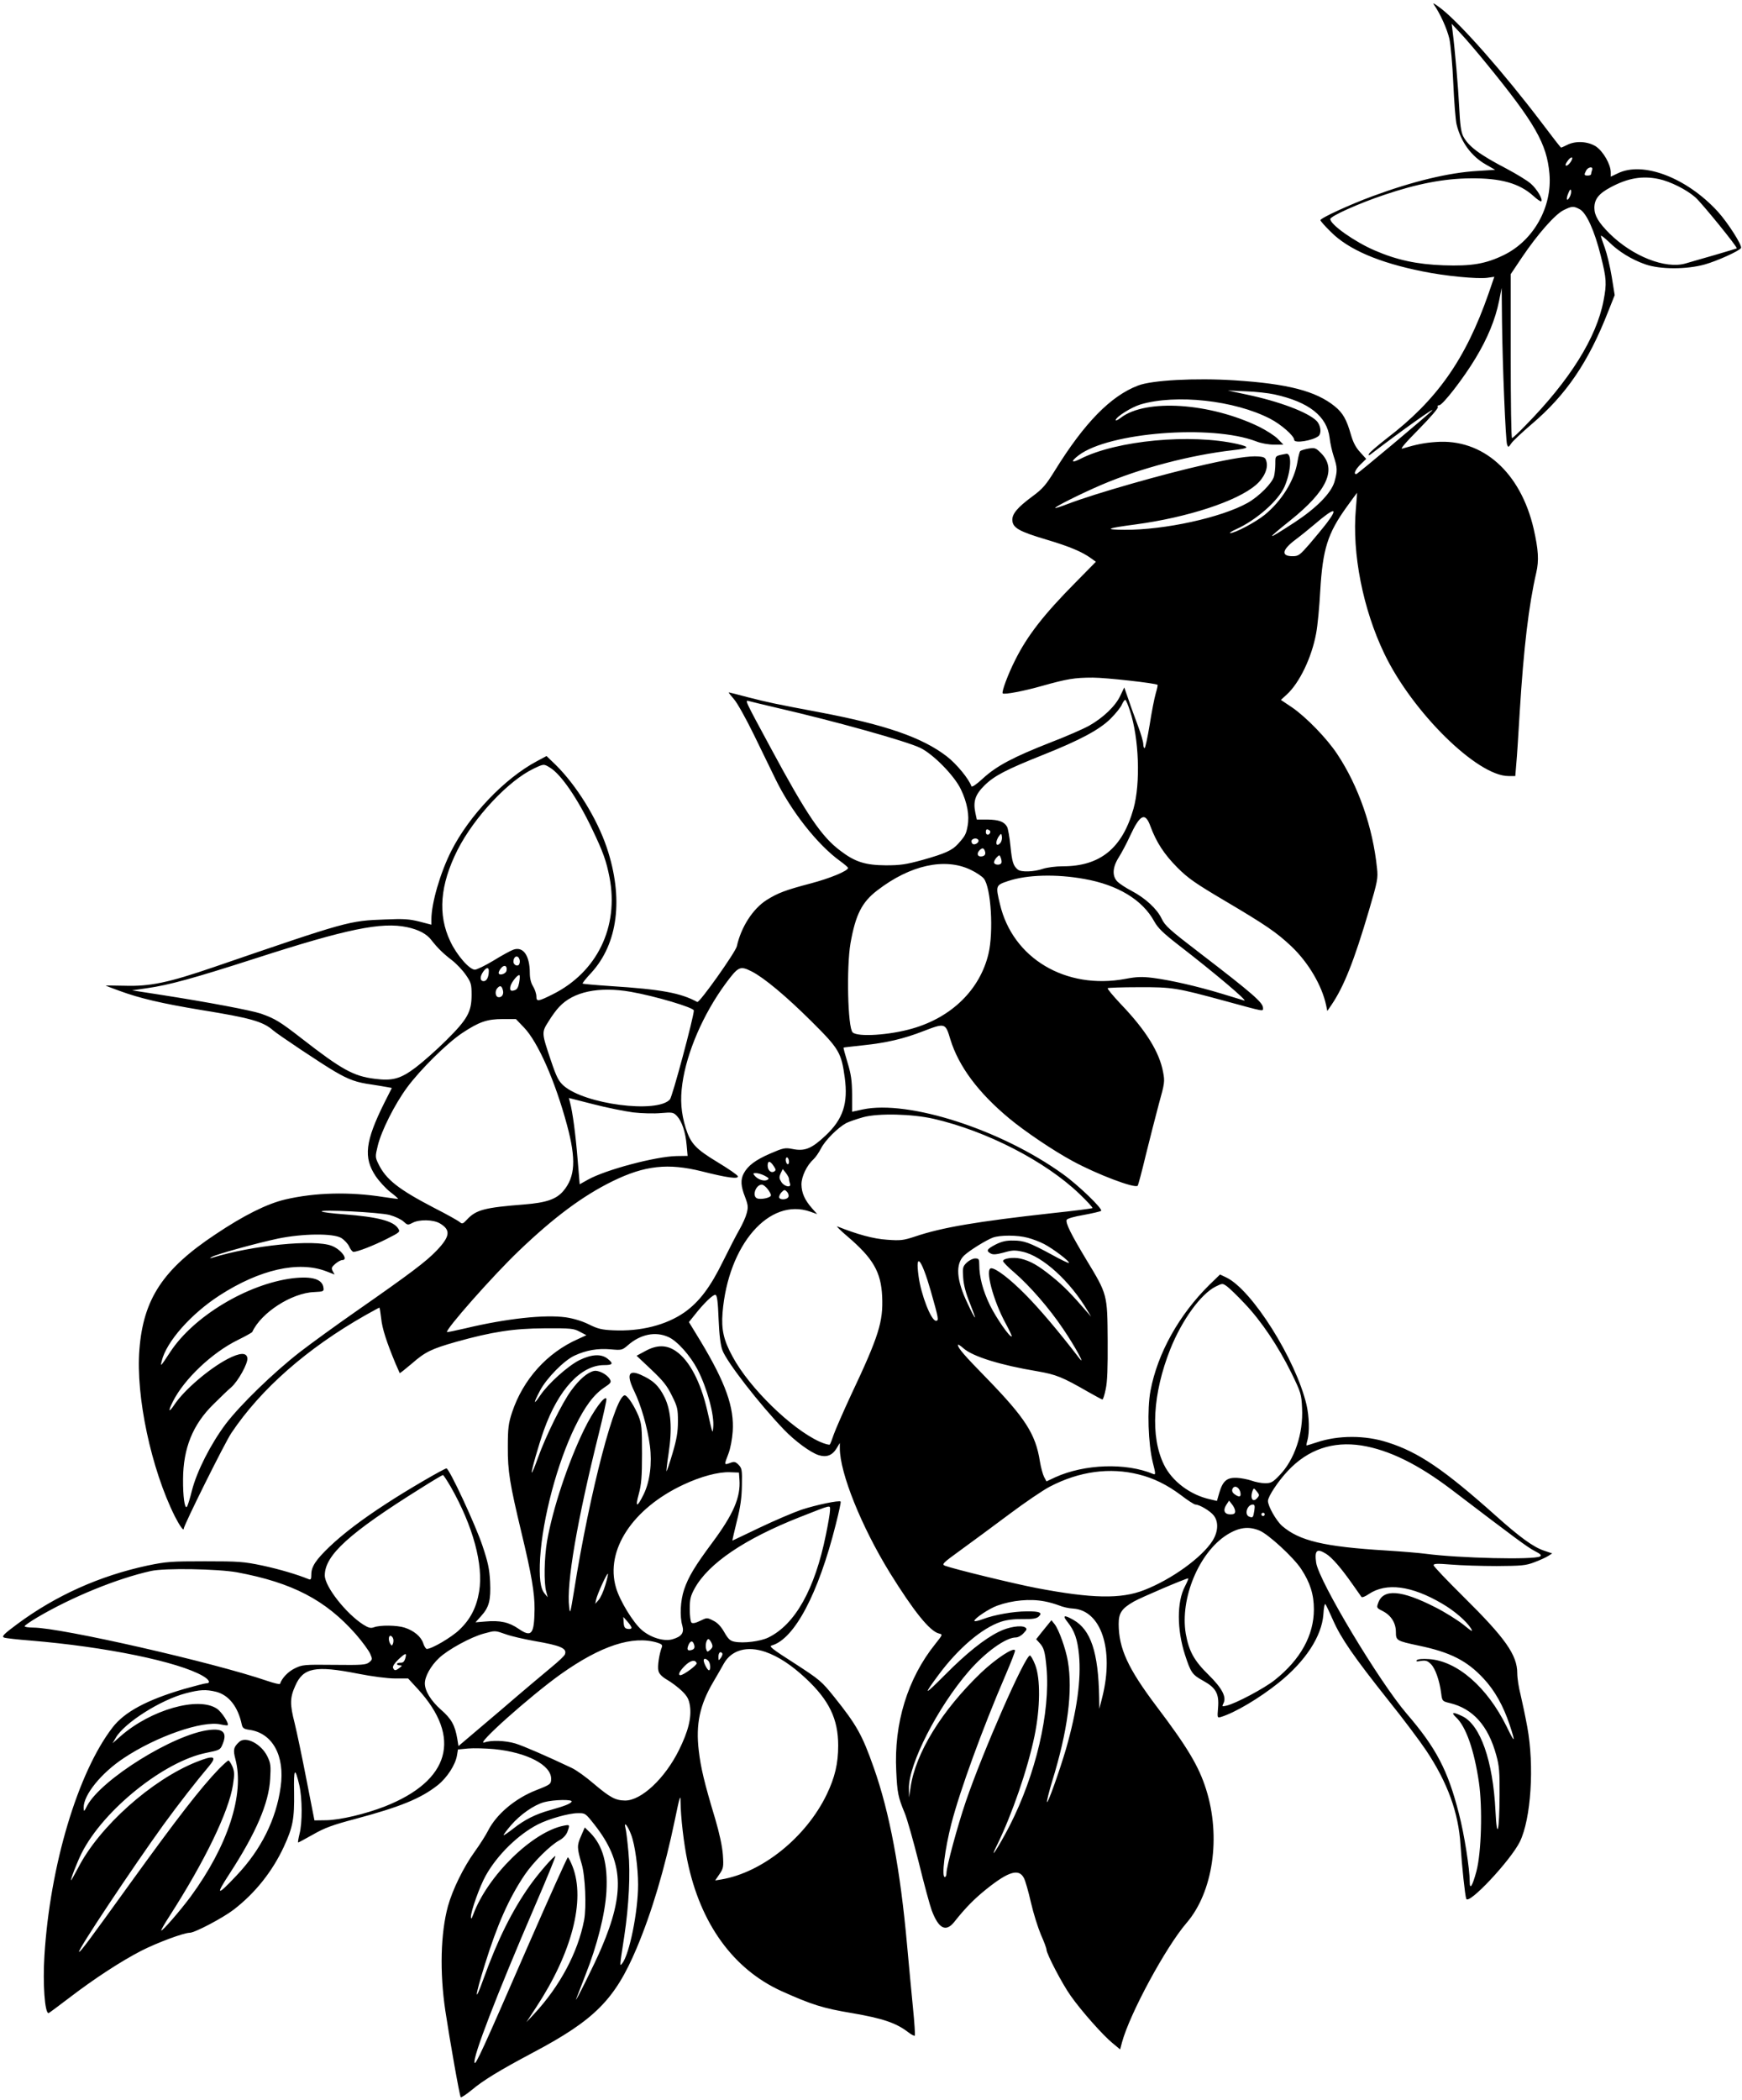 <?xml version="1.0" standalone="no"?>
<!DOCTYPE svg PUBLIC "-//W3C//DTD SVG 20010904//EN"
 "http://www.w3.org/TR/2001/REC-SVG-20010904/DTD/svg10.dtd">
<svg version="1.0" xmlns="http://www.w3.org/2000/svg"
 width="1062pt" height="1280pt" viewBox="0 0 1062 1280"
 preserveAspectRatio="xMidYMid meet">
<g transform="translate(0,1280) scale(0.1,-0.1)"
fill="#000000" stroke="none">
<path d="M8743 12770 c38 -55 78 -144 93 -206 8 -37 19 -158 24 -273 5 -113
14 -225 20 -249 26 -107 90 -195 179 -245 l56 -32 -108 -7 c-174 -10 -394 -63
-640 -154 -136 -50 -317 -133 -317 -146 0 -5 28 -37 63 -71 107 -108 294 -188
559 -241 141 -29 333 -47 396 -39 l42 6 -35 -102 c-140 -401 -314 -649 -622
-884 -55 -43 -104 -85 -107 -93 -5 -13 -1 -12 18 3 182 139 394 290 366 260
-28 -29 -455 -387 -462 -387 -18 0 -5 29 27 60 l34 33 -37 41 c-27 29 -43 61
-56 106 -26 92 -49 133 -98 173 -116 94 -287 138 -613 159 -238 15 -503 1
-587 -32 -166 -63 -327 -227 -507 -518 -54 -87 -74 -111 -135 -156 -95 -70
-128 -110 -124 -150 4 -44 43 -66 208 -115 141 -42 217 -74 272 -114 l29 -21
-124 -126 c-193 -195 -294 -324 -369 -475 -43 -85 -83 -193 -75 -201 9 -9 130
14 242 46 150 42 196 50 307 50 79 0 384 -34 395 -44 2 -2 -3 -25 -11 -52 -8
-27 -25 -113 -37 -191 -13 -79 -27 -143 -31 -143 -4 0 -8 11 -8 25 0 13 -14
62 -31 107 -17 46 -44 118 -58 161 l-27 77 -24 -50 c-29 -63 -105 -135 -190
-183 -36 -20 -141 -66 -235 -102 -227 -89 -329 -143 -411 -218 -41 -38 -69
-57 -72 -49 -14 43 -91 137 -150 182 -149 115 -373 193 -782 270 -261 49 -308
59 -429 90 -63 17 -116 30 -118 30 -3 0 12 -19 32 -42 21 -24 75 -122 122
-218 47 -96 105 -216 130 -267 96 -198 259 -404 396 -502 26 -19 47 -37 47
-41 0 -18 -109 -63 -226 -94 -156 -41 -203 -59 -271 -102 -83 -53 -155 -164
-181 -282 -9 -37 -228 -346 -241 -339 -101 55 -218 77 -530 97 -91 6 -167 13
-169 15 -3 2 20 31 51 64 165 179 200 456 96 766 -60 177 -184 378 -312 504
l-55 53 -58 -31 c-198 -105 -414 -332 -523 -548 -67 -133 -121 -318 -121 -417
l0 -32 -73 19 c-60 15 -95 18 -207 13 -223 -8 -229 -10 -1045 -290 -280 -96
-391 -119 -547 -114 -64 1 -115 2 -114 1 1 -1 39 -16 84 -32 125 -46 258 -77
499 -117 298 -48 377 -70 438 -124 30 -26 299 -206 377 -251 85 -50 134 -67
223 -79 38 -6 82 -13 97 -16 l27 -5 -45 -89 c-118 -237 -129 -335 -54 -448 21
-31 61 -75 89 -97 28 -21 49 -40 48 -42 -2 -1 -41 4 -87 11 -208 33 -419 28
-602 -15 -110 -26 -251 -96 -424 -212 -320 -212 -440 -394 -464 -702 -23 -285
72 -729 216 -1017 28 -55 54 -92 54 -76 0 21 250 523 290 583 180 269 462 517
818 719 45 25 83 46 85 46 2 0 7 -30 11 -66 6 -61 33 -144 87 -274 13 -30 25
-57 26 -59 1 -2 35 25 75 59 81 71 120 89 267 131 222 62 351 82 541 83 162 1
178 -1 215 -21 l40 -21 -50 -23 c-189 -83 -336 -246 -403 -447 -22 -67 -26
-95 -26 -212 -1 -147 12 -224 84 -525 60 -249 80 -367 79 -463 -2 -154 -18
-174 -98 -119 -58 40 -113 52 -202 44 l-60 -5 34 38 c49 54 60 96 55 209 -4
78 -13 120 -47 221 -42 126 -202 470 -219 470 -14 0 -246 -135 -369 -216 -151
-98 -262 -183 -346 -263 -82 -79 -109 -120 -109 -167 0 -29 -3 -34 -16 -29
-71 29 -176 60 -282 83 -115 24 -144 26 -350 26 -206 0 -235 -2 -351 -26 -293
-63 -559 -183 -793 -356 -85 -63 -97 -76 -81 -83 11 -4 83 -12 160 -18 460
-38 902 -129 1052 -216 41 -24 49 -45 18 -45 -7 0 -67 -16 -132 -34 -228 -67
-364 -140 -437 -235 -211 -274 -381 -841 -415 -1389 -11 -172 2 -352 25 -352
2 0 59 42 127 94 153 117 314 222 438 286 96 49 259 110 296 110 31 0 203 91
268 141 131 101 235 232 305 382 56 121 65 171 63 332 -3 149 5 159 32 44 18
-80 19 -228 1 -297 -7 -29 -11 -52 -8 -52 2 0 43 22 91 49 70 40 118 58 258
95 273 73 398 124 501 205 57 45 109 125 118 182 l6 36 62 6 c33 3 106 1 161
-4 198 -20 345 -97 345 -180 0 -33 -4 -36 -91 -70 -128 -50 -242 -146 -293
-246 -14 -28 -51 -86 -82 -129 -68 -94 -135 -231 -163 -332 -45 -165 -51 -402
-16 -637 27 -179 87 -520 94 -527 3 -4 33 16 66 43 73 61 170 120 375 229 376
199 499 323 631 635 92 218 172 486 234 786 29 141 34 156 34 108 1 -95 20
-258 42 -362 79 -382 279 -658 572 -792 185 -83 252 -105 433 -135 185 -32
267 -59 342 -117 18 -14 36 -23 39 -20 3 3 -2 79 -11 169 -9 90 -25 262 -36
383 -41 457 -106 807 -203 1081 -70 199 -104 260 -241 431 -78 97 -88 105
-242 205 -136 87 -158 104 -139 109 138 39 284 314 390 736 19 75 33 139 30
141 -9 9 -149 -20 -240 -50 -49 -17 -164 -66 -254 -109 -90 -43 -165 -79 -166
-79 -1 0 11 53 27 118 22 86 30 144 31 219 2 94 0 104 -20 125 -20 20 -27 21
-53 11 -36 -13 -36 -13 -9 57 12 31 23 90 26 135 10 147 -43 296 -195 549
l-72 118 33 41 c57 73 115 129 129 125 10 -3 15 -43 19 -149 4 -97 12 -159 23
-188 26 -72 227 -330 375 -484 67 -70 162 -140 212 -156 47 -15 83 -2 109 41
l20 33 0 -32 c0 -151 132 -478 305 -759 146 -235 243 -356 299 -370 24 -6 24
-6 -22 -64 -169 -210 -253 -485 -238 -775 6 -133 12 -160 51 -254 15 -35 53
-171 86 -301 32 -131 68 -263 79 -293 42 -112 86 -135 137 -72 68 86 123 142
198 202 135 108 198 126 228 65 8 -15 27 -81 42 -147 15 -66 43 -154 61 -197
19 -42 34 -83 34 -91 0 -25 97 -211 148 -282 64 -91 196 -240 255 -288 l46
-38 11 42 c47 175 268 583 394 729 161 187 211 524 119 814 -44 140 -113 256
-303 507 -174 231 -229 351 -230 500 0 68 18 95 93 138 44 25 316 141 331 141
3 0 -6 -22 -20 -49 -50 -95 -49 -263 0 -416 36 -110 44 -122 111 -159 78 -43
98 -79 91 -164 -5 -62 -5 -63 17 -57 86 26 236 115 354 210 162 130 261 282
271 415 2 39 8 68 12 63 4 -4 25 -48 47 -98 49 -111 125 -221 337 -488 91
-113 194 -251 230 -305 131 -196 198 -380 210 -577 9 -131 27 -305 35 -328 14
-40 270 233 327 348 68 140 89 462 45 700 -12 66 -31 154 -41 197 -11 42 -20
100 -20 130 0 111 -73 214 -326 464 -101 100 -184 187 -184 194 0 10 21 11
108 4 59 -5 184 -9 277 -9 150 1 177 3 229 23 32 12 70 29 84 38 l25 16 -50
17 c-64 21 -149 83 -293 212 -316 282 -471 388 -661 448 -136 44 -300 44 -431
0 -31 -10 -59 -19 -62 -19 -3 0 0 15 5 32 13 48 11 144 -6 217 -66 277 -333
701 -489 775 l-38 18 -65 -63 c-185 -183 -316 -417 -359 -646 -21 -113 -14
-322 14 -436 18 -70 18 -77 3 -71 -167 70 -419 61 -598 -20 l-53 -25 -15 28
c-8 16 -19 58 -25 93 -26 168 -90 266 -325 508 -137 140 -175 184 -175 203 0
5 15 -4 34 -21 57 -50 223 -102 451 -140 114 -20 150 -34 310 -126 44 -25 83
-46 86 -46 4 0 13 28 20 63 10 45 13 127 12 298 -2 281 -1 278 -130 491 -95
158 -127 223 -120 243 4 8 45 20 104 30 54 10 102 21 106 25 12 11 -139 157
-233 224 -376 271 -941 453 -1220 394 l-65 -14 0 106 c-1 85 -6 122 -28 194
-15 49 -26 90 -24 91 1 1 55 7 119 14 144 15 249 40 367 86 133 51 135 51 165
-50 50 -163 169 -324 358 -481 96 -80 271 -198 388 -261 149 -81 379 -168 396
-150 3 3 26 88 50 189 25 101 61 242 80 313 34 121 36 134 25 190 -22 121
-103 253 -256 413 -48 51 -85 95 -82 99 4 3 89 6 189 6 206 1 232 -4 523 -83
250 -68 235 -66 235 -43 0 32 -64 88 -390 338 -179 137 -208 163 -228 206 -28
59 -98 124 -183 169 -35 18 -74 44 -86 56 -34 34 -31 88 8 149 17 27 48 85 68
129 62 134 93 148 125 59 36 -97 84 -171 166 -253 63 -63 109 -95 285 -199
252 -149 318 -194 409 -280 103 -98 186 -239 211 -359 l7 -34 26 38 c75 111
137 266 228 575 52 177 56 196 49 257 -25 248 -113 501 -242 695 -63 96 -189
225 -274 284 l-70 47 35 32 c79 72 153 227 180 374 9 47 20 164 25 260 15 253
45 349 161 510 33 46 62 85 63 86 1 2 -2 -43 -7 -99 -24 -269 43 -610 174
-882 171 -356 566 -745 756 -745 l42 0 6 73 c4 39 13 182 21 317 24 390 55
651 101 850 17 74 13 139 -16 267 -80 345 -311 550 -595 529 -71 -5 -117 -14
-205 -40 -17 -6 15 32 99 117 71 72 121 130 117 136 -4 6 -1 11 8 11 21 0 149
165 222 287 73 121 120 235 143 348 l16 80 2 -205 c3 -267 22 -725 31 -750 7
-18 8 -18 26 8 10 15 66 67 123 116 212 180 347 379 468 689 l39 98 -18 112
c-10 61 -29 140 -42 176 -13 35 -24 68 -24 73 0 6 21 -11 48 -36 59 -59 139
-108 222 -137 91 -32 252 -32 363 -1 75 21 210 82 221 100 9 15 -80 155 -143
224 -190 206 -456 307 -609 231 l-42 -20 0 26 c0 49 -46 128 -90 158 -50 32
-125 36 -177 9 -18 -9 -34 -16 -36 -16 -2 0 -56 69 -119 153 -230 303 -491
599 -609 692 -43 33 -58 42 -46 25z m321 -360 c294 -360 366 -486 382 -668 18
-203 -96 -407 -277 -496 -111 -54 -196 -69 -369 -63 -162 6 -284 32 -420 91
-121 52 -270 157 -270 191 0 17 172 95 331 148 198 67 364 99 524 100 184 2
298 -30 384 -108 23 -21 44 -35 47 -32 12 11 -26 75 -64 108 -23 20 -88 59
-144 89 -169 88 -236 138 -268 200 -13 26 -19 71 -24 175 -6 123 -26 352 -41
470 l-5 40 56 -60 c31 -33 102 -116 158 -185z m516 -589 c-11 -21 -29 -36 -35
-29 -3 2 2 14 11 26 19 28 39 30 24 3z m126 -57 c-3 -9 -6 -20 -6 -25 0 -5 -9
-9 -20 -9 -23 0 -24 4 -10 31 13 23 45 26 36 3z m406 -55 c71 -15 169 -64 224
-112 40 -36 260 -306 252 -311 -2 -1 -61 -19 -133 -40 -71 -20 -152 -44 -180
-52 -122 -35 -322 44 -462 182 -67 67 -93 110 -93 157 0 53 27 87 98 125 106
57 194 72 294 51z m-542 -109 c-18 -33 -25 -15 -9 22 9 23 15 28 17 16 2 -9
-2 -27 -8 -38z m60 -75 c41 -21 91 -131 129 -284 35 -139 37 -169 17 -273 -43
-226 -206 -486 -475 -760 -41 -43 -79 -78 -83 -78 -5 0 -8 225 -8 499 l0 500
69 103 c96 142 201 261 253 287 51 25 60 26 98 6z m-1860 -1129 c210 -46 320
-133 336 -265 3 -31 15 -82 25 -113 23 -69 23 -89 4 -156 -21 -68 -108 -157
-240 -244 -178 -116 -184 -114 -29 10 225 180 286 312 187 411 -31 31 -37 33
-76 27 -23 -4 -45 -11 -50 -15 -4 -4 -12 -33 -17 -65 -18 -113 -96 -239 -200
-324 -56 -45 -182 -112 -210 -111 -8 0 8 11 37 24 122 55 256 173 294 259 40
92 47 207 10 200 -69 -13 -66 -10 -66 -61 0 -26 -4 -61 -8 -76 -11 -42 -92
-123 -161 -162 -161 -90 -509 -166 -751 -164 -128 1 -111 9 70 33 313 42 617
141 731 240 50 42 76 101 65 142 -6 25 -13 29 -50 32 -54 4 -148 -10 -321 -49
-255 -57 -675 -177 -839 -240 -41 -16 -76 -27 -78 -25 -6 6 163 90 282 141
239 102 540 181 800 211 103 12 108 19 28 38 -284 64 -734 22 -955 -90 -57
-29 -63 -18 -12 21 184 140 811 189 1082 85 30 -12 76 -20 109 -20 l57 0 -34
35 c-18 19 -70 52 -114 74 -301 146 -690 172 -843 55 -19 -15 -34 -21 -31 -13
7 22 96 77 151 94 217 64 573 25 790 -87 68 -35 147 -105 147 -129 0 -23 112
-5 148 23 20 17 14 67 -12 93 -52 52 -225 118 -425 160 l-116 25 110 -5 c61
-2 139 -11 175 -19z m320 -782 c-23 -30 -71 -88 -106 -129 -60 -69 -68 -75
-104 -75 -72 0 -65 39 18 101 31 23 84 66 117 94 119 102 148 106 75 9z
m-1201 -1147 c55 -166 65 -441 21 -597 -68 -240 -203 -350 -431 -350 -43 0
-95 -7 -120 -15 -54 -19 -134 -22 -154 -5 -28 23 -35 46 -45 145 -5 53 -15
105 -20 115 -17 32 -51 44 -120 45 l-65 0 -9 42 c-14 69 -1 110 57 167 59 58
132 96 358 186 223 89 341 152 409 219 31 31 63 70 70 88 8 17 17 30 21 27 4
-2 17 -32 28 -67z m-2149 18 c348 -80 785 -202 870 -243 79 -38 208 -169 248
-253 39 -82 53 -159 41 -223 -9 -50 -15 -61 -58 -109 -36 -40 -78 -59 -216
-98 -102 -28 -136 -33 -225 -33 -124 1 -187 20 -277 89 -114 85 -205 219 -422
622 -163 302 -161 297 -135 290 10 -3 89 -22 174 -42z m-1385 -365 c66 -41
166 -186 255 -373 67 -140 86 -193 106 -295 58 -301 -76 -577 -346 -712 -90
-45 -100 -46 -100 -13 0 15 -9 43 -20 61 -13 20 -20 50 -20 80 0 108 -40 165
-100 144 -17 -6 -72 -36 -122 -67 -50 -30 -101 -55 -113 -55 -33 0 -111 89
-150 173 -77 162 -63 343 44 556 102 201 311 424 466 497 61 29 60 29 100 4z
m2682 -393 c-6 -20 -27 -19 -27 2 0 14 5 19 15 14 9 -3 14 -10 12 -16z m63
-63 c-30 -35 -36 8 -6 45 9 12 12 10 14 -8 2 -12 -2 -29 -8 -37z m-136 17 c9
-15 -23 -36 -36 -23 -5 5 -7 15 -4 21 9 13 33 14 40 2z m40 -67 c8 -21 -1 -34
-25 -34 -21 0 -25 20 -7 38 16 16 25 15 32 -4z m100 -75 c-9 -15 -44 -10 -44
5 0 8 8 22 17 31 16 16 17 16 25 -5 4 -12 6 -26 2 -31z m-187 -40 c34 -16 71
-41 81 -54 44 -56 60 -325 28 -459 -52 -217 -223 -385 -461 -454 -139 -41
-337 -54 -367 -24 -30 30 -38 397 -13 543 31 174 69 250 163 322 201 155 412
201 569 126z m693 -56 c204 -36 355 -127 427 -259 22 -40 54 -71 148 -144 224
-173 428 -346 400 -338 -11 3 -73 22 -138 42 -145 44 -310 82 -419 96 -66 8
-98 7 -167 -6 -363 -68 -688 125 -765 456 -27 112 -26 115 49 140 116 39 293
44 465 13z m-4128 -294 c71 -15 121 -42 149 -80 36 -46 70 -80 125 -122 27
-21 65 -61 84 -89 32 -46 35 -57 35 -122 0 -103 -25 -148 -154 -276 -58 -58
-143 -133 -188 -167 -92 -69 -141 -82 -249 -68 -129 16 -201 56 -444 245 -134
104 -162 121 -249 152 -60 20 -317 69 -606 114 l-180 28 90 13 c135 19 284 60
663 182 558 180 768 223 924 190z m684 -194 c4 -8 4 -22 0 -30 -7 -19 -36 -8
-36 14 0 32 26 43 36 16z m-78 -71 c-4 -21 -48 -33 -48 -13 0 7 8 21 17 31 19
21 37 10 31 -18z m-108 -1 c0 -38 -13 -63 -31 -63 -23 0 -25 27 -3 58 18 26
34 29 34 5z m1603 -4 c76 -39 209 -150 363 -303 170 -169 183 -191 204 -344
21 -157 -10 -253 -118 -354 -84 -79 -126 -96 -200 -81 -46 9 -56 7 -137 -28
-90 -39 -136 -74 -161 -121 -20 -38 -18 -77 8 -143 19 -50 20 -63 10 -100 -6
-24 -26 -67 -43 -97 -17 -29 -62 -116 -100 -193 -78 -160 -146 -249 -234 -312
-112 -79 -269 -119 -437 -111 -69 3 -94 9 -148 36 -40 20 -93 36 -140 43 -129
18 -362 -7 -613 -67 -60 -14 -110 -24 -112 -23 -12 13 278 342 437 494 214
205 391 337 573 426 196 96 338 111 543 60 154 -39 226 -49 220 -30 -2 8 -58
46 -124 86 -134 81 -164 114 -194 209 -28 92 -34 171 -20 270 27 191 126 421
262 607 80 108 89 112 161 76z m-1418 -68 c-5 -28 -13 -42 -27 -46 -25 -9 -32
-1 -25 27 7 25 46 72 54 64 3 -2 2 -23 -2 -45z m-99 -47 c7 -26 -9 -47 -31
-41 -15 5 -18 36 -5 52 18 22 29 18 36 -11z m780 -9 c148 -26 384 -96 384
-114 -1 -41 -131 -526 -146 -542 -78 -87 -520 -29 -648 84 -30 27 -43 51 -77
152 -58 172 -58 172 -14 241 20 33 49 72 64 87 86 93 241 126 437 92z m-651
-218 c85 -89 190 -327 262 -595 56 -208 50 -314 -22 -400 -43 -51 -103 -72
-239 -83 -241 -19 -293 -32 -349 -92 -25 -27 -29 -28 -45 -15 -9 8 -80 48
-157 87 -215 112 -292 172 -338 267 -20 41 -20 45 -4 111 22 91 103 252 178
354 80 109 244 271 337 333 103 68 151 85 247 85 l80 0 50 -52z m665 -517 c52
-6 128 -8 170 -4 70 6 76 4 97 -18 30 -32 52 -97 59 -177 l6 -66 -68 -1 c-130
-3 -433 -84 -540 -144 l-50 -28 -13 156 c-12 148 -30 284 -46 343 l-7 27 149
-38 c81 -21 191 -43 243 -50z m1832 -39 c323 -74 683 -260 888 -457 47 -45 83
-84 80 -87 -3 -3 -113 -17 -245 -31 -460 -51 -673 -87 -838 -143 -70 -23 -87
-25 -169 -19 -82 5 -183 33 -303 81 -11 5 18 -24 64 -63 153 -131 202 -214
209 -363 7 -155 -20 -242 -191 -604 -46 -99 -92 -205 -103 -235 -10 -30 -21
-59 -25 -64 -4 -4 -33 4 -64 18 -172 79 -426 327 -528 516 -56 102 -70 167
-62 269 34 415 285 704 535 616 l42 -15 -31 35 c-46 52 -64 95 -65 146 0 49
33 117 74 154 12 11 32 40 45 65 25 50 104 128 154 155 18 9 65 25 104 36 93
25 298 20 429 -10z m-882 -262 c0 -11 -4 -17 -10 -14 -5 3 -10 15 -10 26 0 11
5 17 10 14 6 -3 10 -15 10 -26z m-94 -25 c15 -22 15 -27 4 -34 -19 -12 -40 7
-40 36 0 31 15 30 36 -2z m94 -79 c0 -7 3 -20 6 -29 10 -27 -34 -19 -52 9 -14
22 -15 30 -5 53 l13 27 19 -24 c10 -13 19 -29 19 -36z m-148 19 c26 -14 29
-18 16 -25 -19 -11 -58 2 -77 25 -12 14 -11 16 8 16 12 0 36 -7 53 -16z m17
-80 c12 -15 21 -32 21 -39 0 -15 -60 -28 -84 -19 -33 13 -9 84 29 84 7 0 23
-12 34 -26z m128 -48 c-8 -20 -57 -21 -57 -2 0 8 7 22 16 31 15 15 19 15 32 1
8 -8 12 -22 9 -30z m-2432 -111 c33 -9 71 -27 85 -40 24 -22 26 -23 55 -8 41
22 126 20 166 -3 68 -40 64 -79 -19 -166 -64 -67 -161 -140 -485 -366 -125
-87 -282 -201 -348 -252 -161 -125 -363 -321 -453 -439 -92 -123 -176 -288
-206 -406 -12 -49 -26 -94 -31 -99 -13 -14 -24 63 -23 169 1 188 59 332 184
455 41 41 91 89 110 105 42 37 103 147 98 178 -5 35 -46 33 -121 -6 -114 -60
-265 -190 -323 -277 -36 -54 -41 -44 -10 18 69 137 239 298 396 375 47 23 86
45 88 49 54 118 241 238 377 243 57 3 60 4 57 26 -6 53 -69 72 -189 58 -275
-35 -603 -232 -745 -449 -60 -91 -61 -92 -52 -55 28 117 178 287 353 400 245
158 480 211 649 147 l52 -20 -12 21 c-9 18 -7 24 16 44 15 13 34 23 42 23 41
0 -6 65 -64 87 -107 41 -485 3 -729 -73 -16 -5 -16 -4 -2 5 23 15 276 85 404
112 151 31 334 33 385 4 19 -12 41 -35 49 -53 8 -18 20 -32 26 -32 24 0 122
38 203 79 81 41 83 43 69 64 -29 45 -123 70 -331 86 -70 5 -131 13 -135 17
-12 14 353 -5 414 -21z m3890 -139 c28 -7 73 -24 100 -38 54 -28 159 -107 151
-115 -2 -3 -48 19 -102 49 -138 75 -171 87 -237 87 -43 1 -71 -6 -107 -24 -54
-28 -60 -39 -30 -55 14 -8 35 -6 80 6 51 15 68 15 114 5 123 -27 291 -181 397
-361 l21 -35 -22 25 c-100 116 -150 166 -216 219 -85 69 -133 96 -193 110 -45
10 -106 1 -106 -15 0 -6 31 -38 69 -70 93 -80 213 -218 297 -343 73 -107 143
-237 97 -177 -126 164 -240 298 -323 382 -94 96 -182 164 -212 164 -40 0 11
-196 89 -338 22 -41 38 -75 36 -77 -10 -10 -94 111 -133 190 -43 89 -65 172
-65 247 0 34 -3 38 -25 38 -14 0 -37 -12 -52 -26 -24 -24 -25 -31 -21 -92 3
-45 17 -96 41 -155 19 -48 33 -87 31 -87 -3 0 -23 37 -44 83 -70 145 -77 244
-21 296 35 32 132 92 174 108 44 16 151 16 212 -1z m-591 -323 c48 -169 51
-183 32 -183 -29 0 -91 158 -106 272 -21 153 18 106 74 -89z m1914 -78 c102
-107 205 -261 285 -423 58 -119 61 -129 65 -214 8 -155 -46 -315 -137 -409
-41 -43 -52 -49 -88 -49 -22 0 -60 7 -84 16 -24 8 -65 16 -90 17 -59 2 -84
-19 -105 -89 l-15 -52 -42 10 c-120 26 -232 110 -281 211 -84 171 -69 433 39
705 71 177 186 336 277 381 41 20 41 20 68 1 15 -11 64 -58 108 -105z m-3513
-204 c54 -24 133 -113 177 -197 59 -114 104 -280 96 -354 -4 -40 -2 -47 -37
106 -40 172 -108 302 -189 358 -57 40 -117 41 -189 1 l-52 -28 89 -84 c72 -68
97 -99 126 -159 34 -67 37 -82 37 -156 0 -65 -7 -108 -33 -196 -18 -61 -35
-111 -37 -109 -1 2 4 51 13 108 23 153 15 262 -25 344 -35 70 -69 102 -145
136 -75 33 -88 0 -39 -101 41 -84 80 -219 95 -331 14 -108 0 -218 -37 -295
-41 -84 -54 -84 -31 -1 16 59 20 104 20 247 0 157 -2 181 -21 229 -25 60 -62
118 -81 126 -57 22 -217 -587 -313 -1195 -22 -134 -24 -141 -29 -95 -18 142
48 526 181 1059 27 109 48 204 46 210 -9 25 -80 -72 -136 -187 -98 -201 -192
-484 -226 -681 -17 -100 -20 -254 -5 -306 l9 -35 -19 23 c-26 31 -34 97 -27
217 15 242 104 577 213 800 60 123 114 196 179 239 38 25 43 32 34 48 -16 31
-71 59 -99 52 -39 -9 -88 -51 -137 -118 -54 -72 -158 -283 -204 -413 -18 -51
-35 -91 -37 -88 -5 5 42 169 74 259 88 247 226 396 367 396 53 0 59 9 21 39
-39 31 -98 27 -172 -9 -71 -36 -190 -143 -238 -214 -43 -64 -44 -52 -2 28 40
76 147 185 211 214 71 33 142 45 220 38 67 -6 70 -5 105 25 76 67 168 86 247
50z m4225 -661 c168 -27 347 -115 553 -272 382 -291 460 -349 503 -371 35 -18
44 -26 33 -33 -35 -22 -493 -11 -699 16 -36 5 -144 14 -240 20 -379 23 -529
59 -634 150 -36 32 -86 120 -86 152 0 27 63 122 122 184 122 130 273 181 448
154z m-1356 -177 c89 -22 172 -63 256 -126 41 -32 81 -57 88 -57 24 0 90 -39
111 -66 31 -39 28 -99 -7 -155 -65 -102 -249 -235 -416 -300 -142 -56 -320
-52 -656 12 -141 27 -501 115 -559 136 -21 9 -14 16 95 95 66 48 198 145 294
217 96 72 209 149 250 170 180 94 367 119 544 74z m-2436 -31 c8 -107 -37
-211 -164 -382 -110 -148 -147 -211 -173 -287 -23 -67 -28 -165 -11 -222 12
-43 -5 -66 -60 -82 -51 -15 -132 9 -187 56 -53 45 -136 181 -158 260 -66 226
101 481 411 626 106 50 214 79 284 76 l55 -2 3 -43z m-1760 -44 c136 -239 200
-476 173 -638 -16 -97 -53 -169 -120 -233 -49 -47 -169 -117 -199 -117 -6 0
-16 16 -22 35 -13 40 -57 77 -114 95 -46 15 -150 16 -186 2 -20 -7 -33 -4 -65
16 -105 67 -235 232 -235 300 0 123 148 258 585 531 71 45 132 81 135 81 4 0
25 -33 48 -72z m4813 -30 c8 -32 -5 -37 -36 -14 -11 8 -16 19 -12 30 10 26 39
15 48 -16z m103 -39 c-27 -30 -45 0 -27 47 6 15 8 15 25 -6 17 -21 17 -24 2
-41z m-134 -80 c0 -14 -7 -19 -29 -19 -36 0 -47 24 -25 58 l17 26 18 -23 c11
-13 19 -32 19 -42z m117 5 c-7 -44 -9 -46 -31 -38 -32 12 -13 74 22 74 11 0
13 -9 9 -36z m-2587 0 c0 -15 -11 -81 -25 -148 -67 -332 -188 -548 -352 -627
-48 -23 -150 -36 -205 -25 -27 5 -39 17 -63 59 -20 35 -42 58 -68 70 -37 19
-38 18 -79 -2 -29 -14 -46 -17 -53 -10 -5 5 -10 42 -10 82 0 61 5 80 30 126
84 152 303 301 640 434 202 79 185 76 185 41z m2650 -24 c0 -5 -4 -10 -10 -10
-5 0 -10 5 -10 10 0 6 5 10 10 10 6 0 10 -4 10 -10z m-33 -98 c54 -21 209
-164 255 -234 55 -83 78 -156 78 -247 0 -158 -82 -306 -238 -430 -62 -50 -240
-145 -296 -157 -26 -6 -27 -5 -18 13 21 39 -6 92 -90 175 -88 86 -120 144
-139 251 -36 214 80 494 250 602 73 46 132 54 198 27z m407 -142 c37 -23 93
-88 161 -185 27 -38 52 -74 55 -78 4 -5 24 3 44 17 107 72 261 52 448 -58 74
-43 147 -106 175 -150 15 -25 8 -22 -47 23 -36 28 -112 76 -170 105 -207 106
-318 114 -348 26 -11 -29 -9 -31 29 -50 50 -26 79 -72 79 -127 0 -52 4 -54
140 -83 192 -40 294 -92 395 -201 68 -73 120 -166 159 -283 37 -112 32 -114
-19 -9 -118 240 -302 400 -473 411 -38 3 -68 0 -74 -6 -8 -8 -1 -10 25 -5 29
4 40 1 61 -20 26 -26 52 -99 62 -177 6 -48 7 -49 53 -60 141 -34 234 -138 283
-318 18 -64 21 -104 20 -242 -1 -226 -16 -283 -25 -97 -15 305 -92 524 -202
577 -58 28 -72 25 -37 -8 59 -56 109 -197 138 -394 23 -157 15 -429 -15 -543
-25 -92 -41 -117 -41 -63 0 78 -33 289 -66 415 -67 263 -138 399 -318 608
-168 196 -534 806 -552 920 -11 76 4 90 60 55z m-6639 -113 c338 -63 540 -169
723 -376 41 -47 81 -102 89 -121 14 -32 14 -35 -7 -52 -19 -15 -43 -17 -213
-15 -185 2 -194 1 -241 -22 -40 -20 -77 -58 -89 -94 -1 -4 -36 4 -77 18 -333
114 -1261 325 -1427 325 -29 0 -53 4 -53 8 0 5 35 29 77 54 210 124 486 237
693 283 83 19 408 13 525 -8z m2245 -79 c-11 -37 -29 -77 -41 -90 l-20 -23 5
25 c7 34 66 163 72 158 2 -3 -5 -34 -16 -70z m2678 -98 c28 -5 68 -17 89 -25
21 -9 59 -18 85 -19 171 -11 250 -249 179 -536 l-19 -75 -1 70 c-5 275 -51
412 -157 472 -58 33 -69 28 -35 -14 42 -53 60 -105 69 -199 14 -150 -12 -339
-79 -573 -41 -139 -112 -338 -116 -324 -2 6 12 62 31 125 96 310 127 551 96
734 -13 76 -55 192 -80 224 l-20 25 -17 -21 c-10 -12 -31 -38 -47 -58 l-29
-37 20 -22 c27 -29 34 -53 43 -151 24 -272 -65 -651 -226 -966 -68 -131 -131
-227 -75 -114 91 186 186 461 228 664 35 171 37 348 4 433 -12 31 -27 57 -32
57 -30 0 -287 -585 -391 -890 -51 -150 -118 -398 -118 -437 0 -13 -4 -23 -10
-23 -21 0 0 169 40 325 52 202 190 580 329 903 34 79 61 148 59 153 -7 22
-116 -50 -206 -135 -241 -231 -401 -491 -431 -701 l-9 -60 -1 54 c-3 147 175
496 366 716 101 116 225 205 286 205 13 0 34 11 47 26 21 21 22 27 10 35 -24
16 -104 3 -162 -27 -87 -43 -196 -130 -325 -260 -132 -132 -137 -132 -42 -3
121 163 265 286 382 325 33 11 80 17 131 16 61 -1 85 3 98 15 26 24 6 33 -72
32 -81 0 -199 -21 -267 -47 -29 -11 -53 -16 -53 -11 0 15 90 75 140 93 92 33
200 43 288 26z m-2518 -161 c0 -6 -10 -9 -22 -7 -18 2 -24 10 -26 38 l-2 35
25 -28 c14 -15 25 -33 25 -38z m-765 -40 c33 -12 109 -29 169 -40 164 -28 204
-45 190 -82 -3 -9 -38 -42 -77 -74 -39 -32 -184 -154 -321 -272 l-251 -213 -7
43 c-14 84 -36 123 -99 178 -62 55 -99 115 -99 161 0 42 36 107 86 154 53 51
195 129 275 150 70 19 65 19 134 -5z m-689 -24 c4 -8 3 -23 0 -32 -6 -15 -8
-15 -16 -3 -13 20 -12 50 0 50 6 0 13 -7 16 -15z m1612 -27 c25 -8 32 -14 27
-27 -16 -40 -28 -119 -21 -144 4 -19 22 -37 53 -55 26 -15 66 -45 89 -67 34
-33 43 -50 50 -90 11 -74 -10 -157 -67 -272 -86 -173 -229 -307 -328 -307 -59
1 -90 17 -193 104 -45 39 -105 82 -133 95 -154 73 -297 135 -344 149 -62 18
-146 21 -188 6 -63 -22 278 282 464 415 246 175 441 239 591 193z m330 -2 c9
-20 7 -27 -8 -41 -17 -15 -19 -15 -25 4 -7 23 2 61 14 61 4 0 13 -11 19 -24z
m-105 -15 c3 -14 -1 -22 -15 -27 -27 -8 -33 1 -20 32 13 27 27 26 35 -5z m433
-39 c80 -28 159 -80 247 -162 142 -133 197 -247 197 -409 0 -109 -20 -194 -70
-298 -126 -261 -393 -476 -643 -518 l-37 -6 26 38 c24 35 26 44 21 118 -4 52
-20 128 -47 220 -66 218 -88 312 -100 415 -19 161 6 279 88 418 22 37 51 88
65 113 47 83 142 109 253 71z m-262 -10 c2 -4 -2 -16 -10 -27 -13 -18 -14 -18
-14 8 0 25 13 36 24 19z m-1933 -29 c-6 -20 -14 -28 -29 -27 -12 0 -22 -3 -22
-8 0 -4 8 -8 18 -8 15 -1 15 -2 -2 -15 -25 -19 -32 -19 -40 0 -3 9 9 28 32 50
45 42 53 44 43 8z m1847 -15 c14 -14 16 -58 4 -58 -9 0 -32 44 -32 60 0 14 14
12 28 -2z m-71 -15 c4 -11 -80 -73 -99 -73 -17 0 -6 24 27 57 34 34 64 40 72
16z m-2069 -63 c91 -18 184 -30 231 -30 l79 0 59 -64 c271 -296 197 -559 -201
-716 -118 -46 -270 -82 -355 -84 l-74 -1 -48 245 c-26 135 -59 292 -73 349
-29 113 -29 153 4 226 48 111 123 125 378 75z m-861 -111 c78 -20 134 -91 157
-200 5 -22 13 -27 46 -32 141 -19 218 -158 191 -348 -27 -197 -119 -382 -269
-540 -120 -128 -131 -124 -42 12 160 246 239 429 247 576 5 81 3 97 -17 138
-37 76 -131 125 -171 89 -35 -32 -39 -48 -24 -105 57 -214 -45 -528 -273 -839
-63 -85 -173 -212 -179 -206 -2 2 20 41 50 87 216 336 361 636 387 799 10 65
10 81 -3 113 -9 20 -20 37 -24 37 -5 0 -31 -24 -59 -52 -113 -118 -253 -299
-534 -688 -258 -358 -312 -431 -318 -426 -9 10 324 510 515 775 94 129 200
265 277 356 52 62 30 69 -77 26 -273 -109 -593 -395 -721 -646 -22 -41 -41
-75 -42 -75 -7 0 36 110 64 166 133 263 503 560 761 611 79 16 84 18 97 50 31
72 6 100 -81 89 -215 -25 -658 -301 -744 -462 -19 -38 -20 -38 -21 -11 -1 77
107 211 245 302 198 132 480 230 590 205 22 -5 41 -7 43 -5 10 10 -37 82 -66
101 -114 76 -403 -7 -586 -167 l-50 -44 20 34 c52 90 273 231 428 271 84 22
121 24 183 9z m2168 -670 c-9 -13 -41 -26 -130 -51 -90 -25 -156 -58 -227
-114 -32 -25 -58 -42 -58 -39 0 4 20 31 45 60 57 66 140 124 202 141 60 16
177 18 168 3z m140 -141 c176 -224 186 -414 41 -752 -37 -88 -162 -339 -154
-311 2 6 27 71 56 145 73 183 121 375 129 511 9 168 -21 279 -98 358 l-34 33
-23 -53 c-25 -57 -25 -71 4 -169 22 -73 30 -263 15 -343 -38 -197 -147 -402
-305 -572 l-47 -50 61 93 c216 329 300 651 221 855 -12 31 -26 57 -29 57 -4 0
-113 -242 -242 -537 -277 -637 -321 -732 -327 -715 -12 32 133 409 367 953 72
166 128 304 126 306 -6 7 -107 -109 -158 -182 -107 -152 -195 -329 -280 -565
-58 -162 -54 -111 8 87 75 242 147 404 242 545 54 80 157 182 213 212 22 12
40 31 48 51 16 44 15 45 -21 38 -192 -37 -466 -306 -553 -542 -10 -27 -14 -30
-14 -14 -1 33 54 187 90 251 70 126 198 251 319 313 65 33 188 68 242 68 46 1
47 0 103 -71z m223 -61 c23 -60 42 -199 42 -304 0 -164 -53 -426 -97 -480 -16
-20 -16 -22 13 167 28 185 38 383 25 514 -6 66 -14 132 -18 145 -12 45 15 13
35 -42z"/>
</g>
</svg>